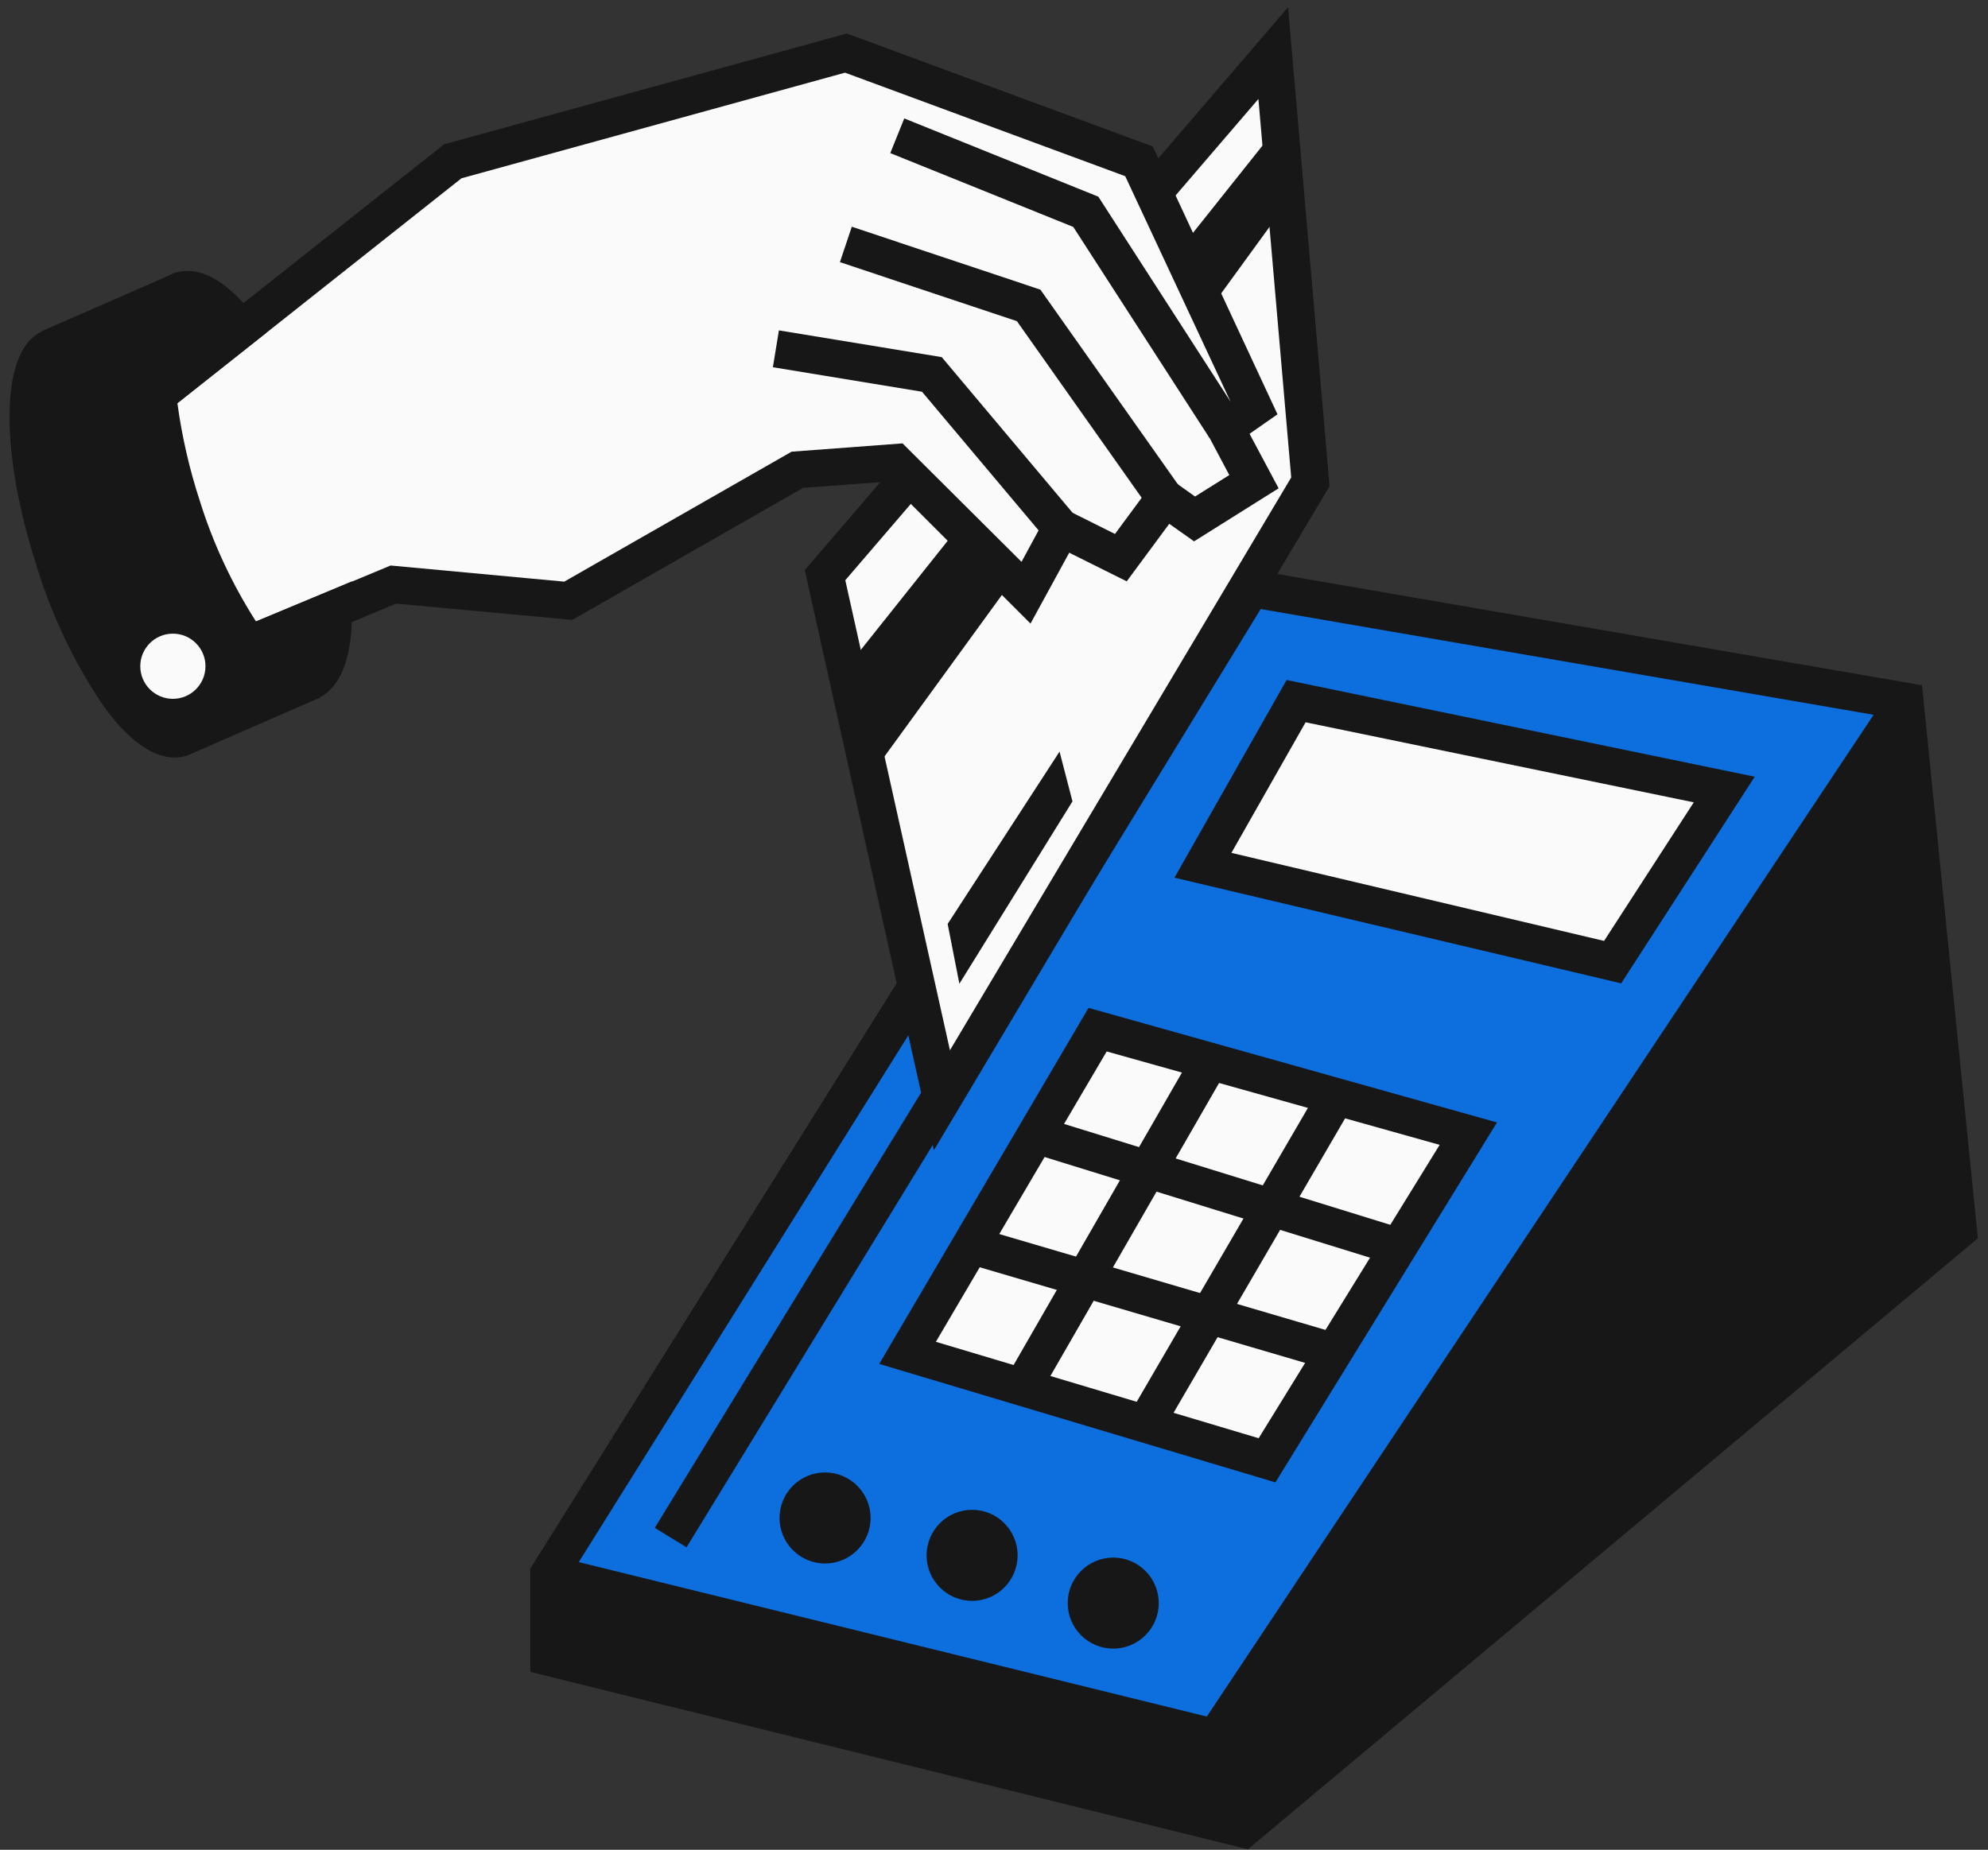 <svg width="101" height="94" viewBox="0 0 101 94" fill="none" xmlns="http://www.w3.org/2000/svg">
<rect x="0" y="0" width="101" height="94" fill="#333333" stroke="none"/>
<path d="M59.668 29.227L96.79 35.634L99.505 62.505L63.159 92.937L27.902 84.218V79.99L59.668 29.227Z" fill="#171717"/>
<path d="M59.668 29.227L96.79 35.634L61.734 88.308L27.902 79.99L59.668 29.227Z" fill="#0D6EDE"/>
<path d="M62.155 89.39L27.674 80.913L28.126 79.068L61.312 87.229L95.999 35.106L97.579 36.162L62.155 89.39Z" fill="#171717"/>
<path d="M63.398 93.975L26.938 84.959V79.717L59.186 28.183L97.648 34.822L100.485 62.926L63.398 93.975ZM28.837 83.473L62.9 91.901L98.495 62.102L95.904 36.447L60.12 30.271L28.852 80.264L28.837 83.473Z" fill="#171717"/>
<path d="M64.371 74.214L45.582 68.567L55.776 52.326L74.359 58.008L64.371 74.214Z" fill="#FAFAFA"/>
<path d="M64.797 75.33L44.668 69.31L55.302 51.217L76.054 57.039L64.797 75.33ZM47.547 68.186L63.946 73.086L73.141 58.178L56.225 53.431L47.547 68.186Z" fill="#171717"/>
<path d="M60.485 53.746L50.984 70.255L52.63 71.201L62.131 54.693L60.485 53.746Z" fill="#171717"/>
<path d="M66.877 55.565L57.166 72.237L58.807 73.193L68.518 56.521L66.877 55.565Z" fill="#171717"/>
<path d="M49.854 62.442L49.318 64.264L66.943 69.445L67.479 67.623L49.854 62.442Z" fill="#171717"/>
<path d="M52.745 56.708L52.184 58.522L70.728 64.259L71.289 62.444L52.745 56.708Z" fill="#171717"/>
<path d="M81.934 48.893L61.117 43.974L65.842 35.634L87.6 40.12L81.934 48.893Z" fill="#FAFAFA"/>
<path d="M82.364 49.971L59.668 44.601L65.365 34.555L89.148 39.47L82.364 49.971ZM62.562 43.34L81.495 47.814L86.052 40.772L66.33 36.705L62.562 43.34Z" fill="#171717"/>
<path d="M41.916 79.451C43.194 79.451 44.23 78.415 44.23 77.138C44.23 75.861 43.194 74.825 41.916 74.825C40.639 74.825 39.603 75.861 39.603 77.138C39.603 78.415 40.639 79.451 41.916 79.451Z" fill="#171717"/>
<path d="M49.387 81.35C50.665 81.35 51.7 80.315 51.7 79.037C51.7 77.76 50.665 76.724 49.387 76.724C48.11 76.724 47.074 77.76 47.074 79.037C47.074 80.315 48.11 81.35 49.387 81.35Z" fill="#171717"/>
<path d="M56.557 83.777C57.834 83.777 58.87 82.741 58.87 81.464C58.87 80.187 57.834 79.151 56.557 79.151C55.28 79.151 54.244 80.187 54.244 81.464C54.244 82.741 55.28 83.777 56.557 83.777Z" fill="#171717"/>
<path d="M62.591 29.705L33.266 77.641L34.88 78.629L64.206 30.692L62.591 29.705Z" fill="#171717"/>
<path d="M64.691 2.698L66.578 24.487L47.858 55.911L41.918 29.227L64.691 2.698Z" fill="#FAFAFA"/>
<path d="M47.446 58.452L40.887 28.969L65.44 0.366L67.548 24.707L67.393 24.969L47.446 58.452ZM42.945 29.485L48.262 53.37L65.6 24.263L63.933 5.03L42.945 29.485Z" fill="#171717"/>
<path d="M65.008 6.31L42.973 33.978L44.196 39.459L65.255 10.488L65.008 6.31Z" fill="#171717"/>
<path d="M53.83 38.194L48.145 46.952L48.741 49.99L54.487 40.723L53.83 38.194Z" fill="#171717"/>
<path d="M15.67 34.665L9.392 37.411L9.217 37.487C7.462 38.06 4.591 34.069 2.798 28.577C1.006 23.085 0.975 18.167 2.73 17.597L9.186 14.771L15.67 34.665Z" fill="#171717"/>
<path d="M8.864 38.494C7.971 38.494 6.741 37.932 5.248 35.862C3.792 33.71 2.662 31.355 1.895 28.873C0.375 24.229 0.056 19.941 1.07 17.951C1.33 17.381 1.804 16.936 2.388 16.712L8.966 13.837L16.262 35.448L9.509 38.395C9.301 38.461 9.083 38.494 8.864 38.494ZM7.831 16.401L3.026 18.501C2.947 18.524 2.852 18.642 2.764 18.813C2.111 20.093 2.225 23.75 3.699 28.285C4.408 30.576 5.45 32.752 6.79 34.741C7.873 36.245 8.632 36.625 8.898 36.591L13.908 34.4L7.831 16.401Z" fill="#171717"/>
<path d="M62.246 21.744L63.701 24.471L60.662 26.37L59.143 25.303L56.902 28.342L53.864 26.822L52.083 30.111L45.471 23.511L40.488 23.89L28.862 30.548L19.975 29.724L16.963 30.981L12.675 32.751C11.448 31.141 10.199 28.657 9.257 25.751C8.643 23.908 8.22 22.007 7.996 20.077L12.223 16.731L22.994 8.197L42.971 2.698L57.859 8.197L63.701 20.73L62.246 21.744Z" fill="#FAFAFA"/>
<path d="M12.37 33.91L11.926 33.325C10.578 31.559 9.309 28.972 8.352 26.048C7.717 24.141 7.28 22.173 7.049 20.176L6.992 19.656L22.564 7.332L43.023 1.703L58.565 7.442L64.903 21.054L63.483 22.045L64.96 24.814L60.665 27.51L59.404 26.618L57.243 29.542L54.322 28.087L52.355 31.688L45.139 24.472L40.801 24.791L29.077 31.502L20.125 30.674L12.37 33.91ZM9.013 20.492C9.242 22.177 9.623 23.839 10.152 25.456C10.827 27.617 11.788 29.678 13.008 31.585L19.845 28.737L28.667 29.557L40.217 22.953L45.853 22.531L51.899 28.551L53.513 25.57L56.647 27.134L58.967 23.989L60.714 25.231L62.454 24.141L61.018 21.433L62.507 20.389L57.167 8.953L42.932 3.693L23.445 9.06L9.013 20.492Z" fill="#171717"/>
<path d="M61.452 22.262L54.528 11.532L45.23 7.78L45.941 6.018L55.8 9.994L63.047 21.232L61.452 22.262Z" fill="#171717"/>
<path d="M58.395 25.851L51.665 16.322L42.672 13.321L43.276 11.521L52.858 14.719L59.945 24.757L58.395 25.851Z" fill="#171717"/>
<path d="M53.178 27.442L46.843 19.907L39.266 18.661L39.573 16.789L47.845 18.148L54.628 26.219L53.178 27.442Z" fill="#171717"/>
<path d="M12.217 16.732L7.99 20.078C7.686 17.214 8.081 15.14 9.186 14.761C10.021 14.502 11.111 15.266 12.217 16.732Z" fill="#171717"/>
<path d="M16.964 30.962C16.986 32.979 16.553 34.381 15.669 34.666C14.784 34.95 13.77 34.191 12.676 32.767L16.964 30.962Z" fill="#171717"/>
<path d="M7.229 21.893L7.047 20.177C6.667 16.622 7.324 14.381 8.892 13.868C9.758 13.591 11.171 13.762 12.975 16.147L13.533 16.907L7.229 21.893ZM9.534 15.668H9.477C9.246 15.744 8.862 16.485 8.843 18.186L10.867 16.584C10.176 15.843 9.716 15.668 9.534 15.668Z" fill="#171717"/>
<path d="M15.323 35.668C14.472 35.668 13.314 35.167 11.905 33.325L11.164 32.345L17.883 29.542V30.951C17.921 34.229 16.846 35.273 15.934 35.569C15.736 35.633 15.53 35.666 15.323 35.668ZM14.256 33.12C14.879 33.716 15.266 33.8 15.376 33.761C15.486 33.724 15.79 33.321 15.927 32.425L14.256 33.12Z" fill="#171717"/>
<path d="M8.783 35.512C9.697 35.512 10.439 34.771 10.439 33.856C10.439 32.942 9.697 32.2 8.783 32.2C7.868 32.2 7.127 32.942 7.127 33.856C7.127 34.771 7.868 35.512 8.783 35.512Z" fill="#FAFAFA"/>
</svg>
